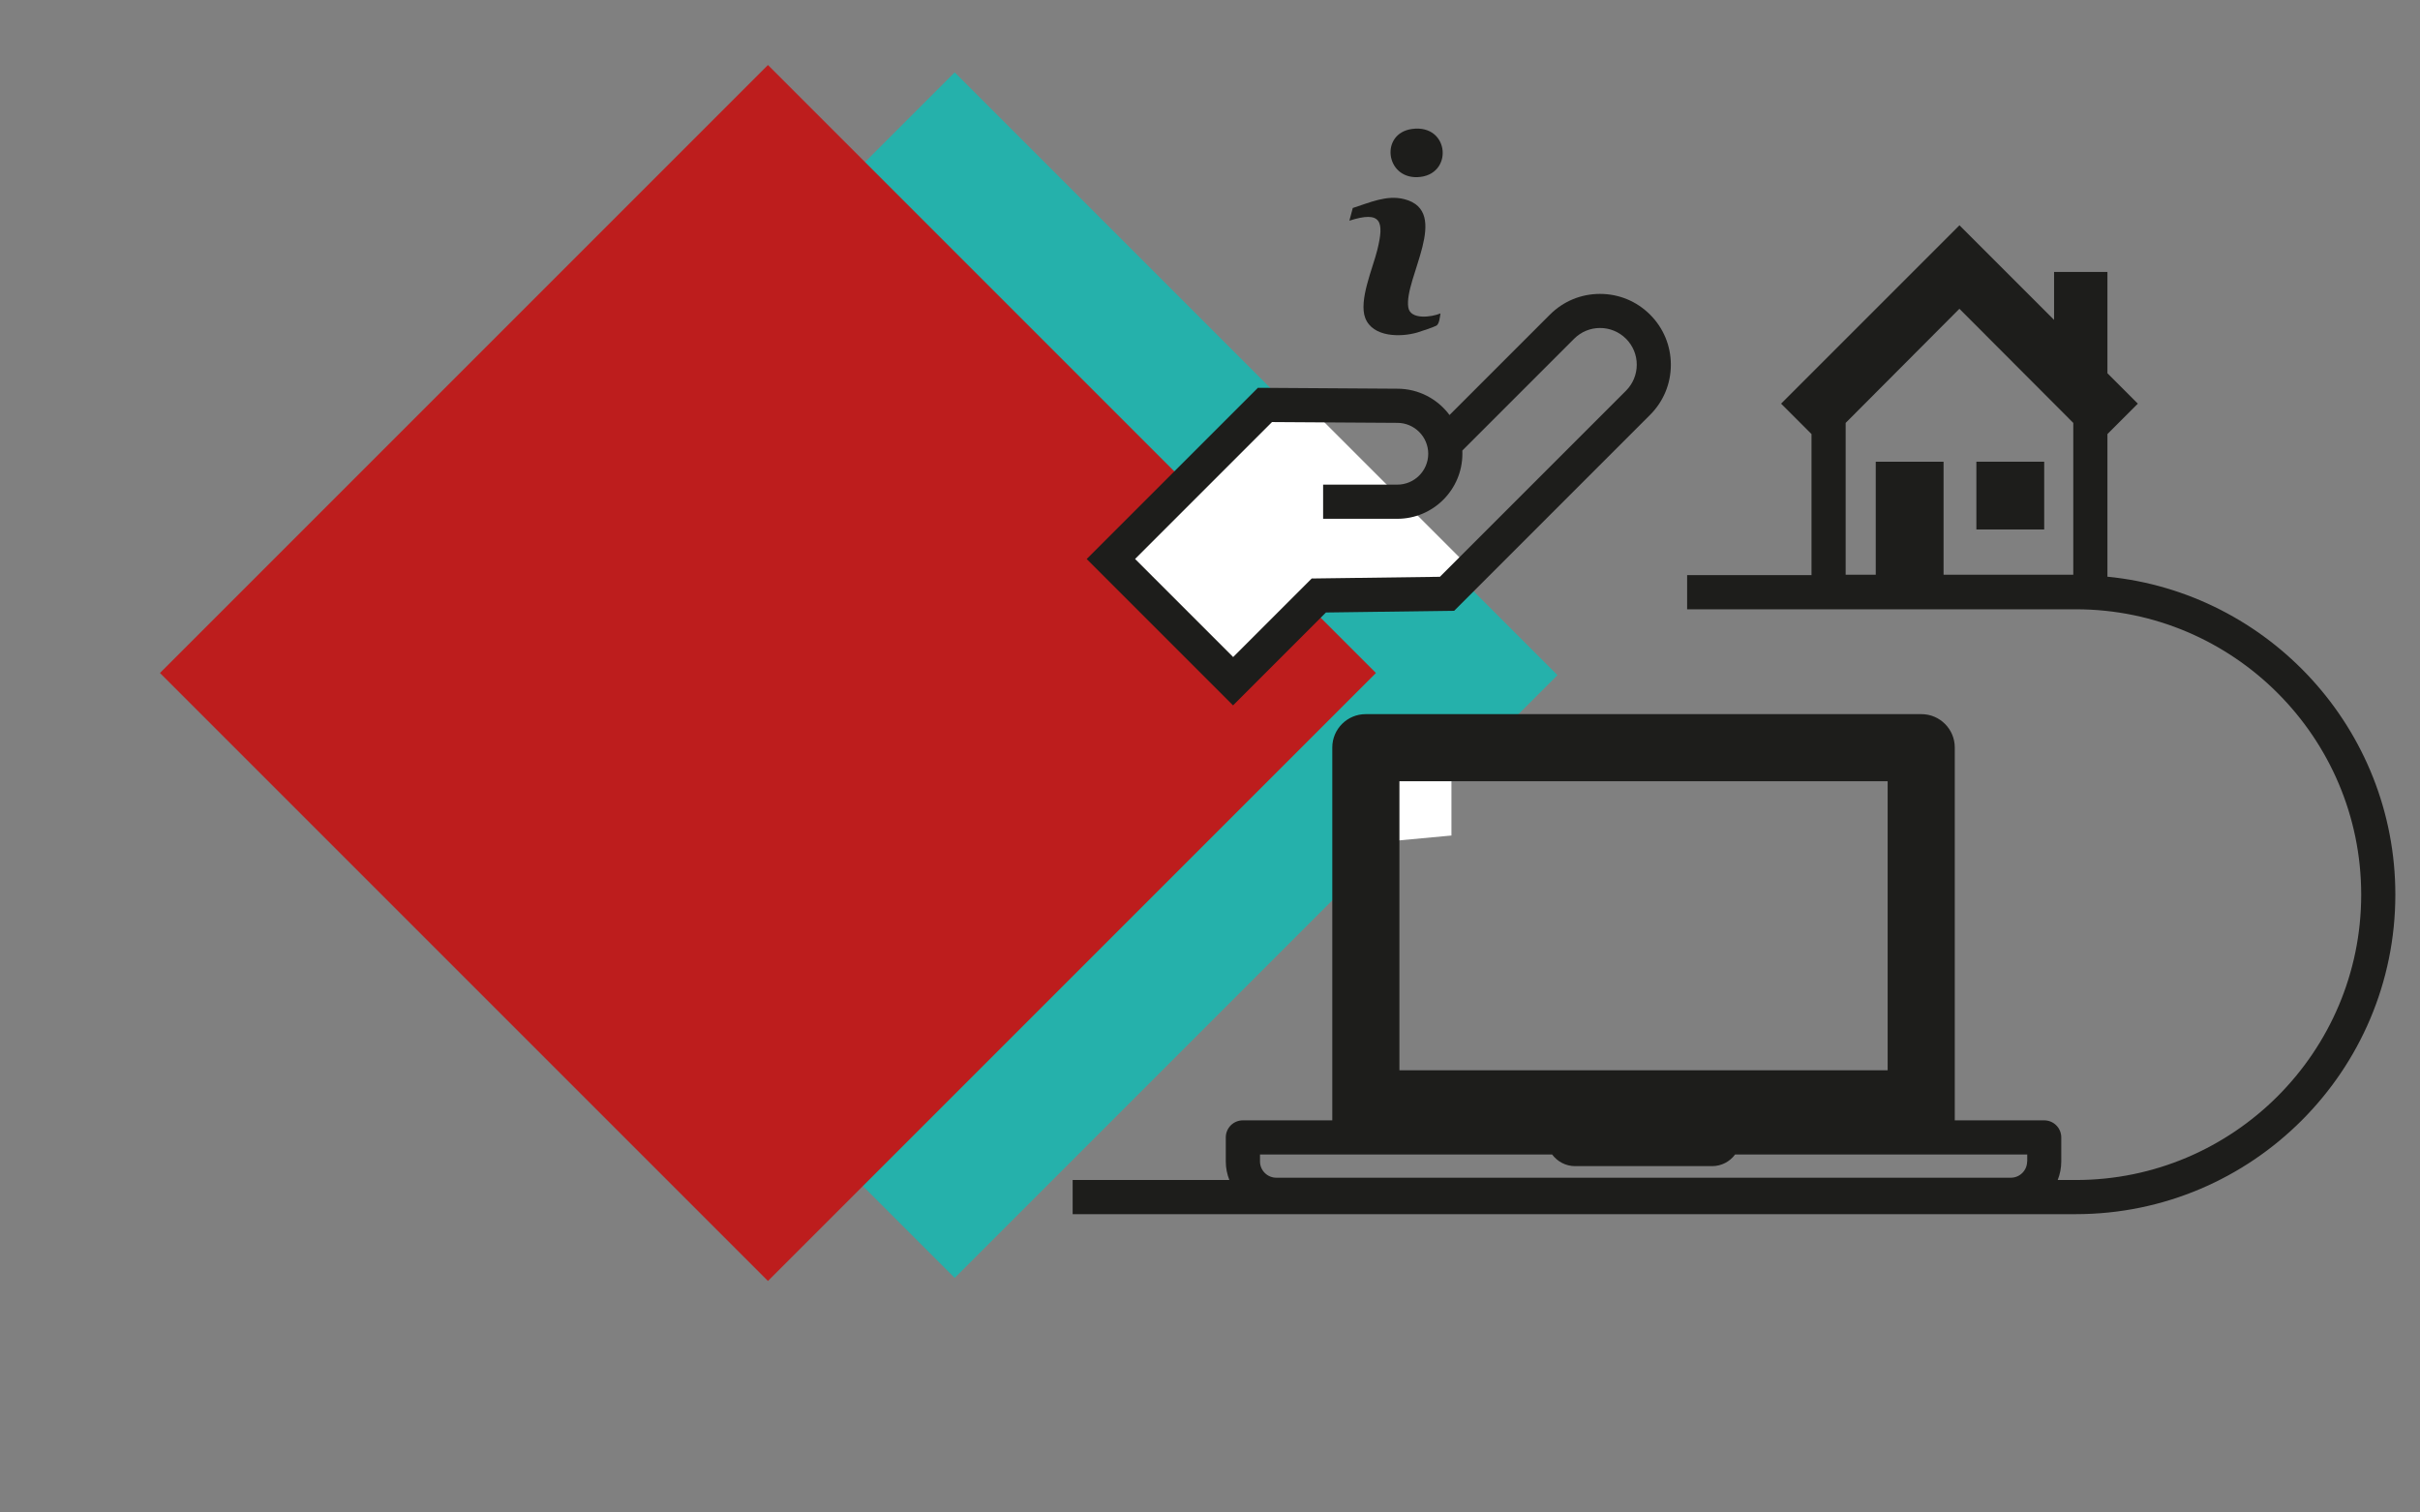 <?xml version="1.0" encoding="UTF-8"?>
<svg id="Laag_1" xmlns="http://www.w3.org/2000/svg" xmlns:xlink="http://www.w3.org/1999/xlink" version="1.1" viewBox="0 0 453.54 283.46">
  <rect x="0" y="0" width="453.54" height="283.46" fill="#808080" stroke="none"/>
  <!-- Generator: Adobe Illustrator 29.0.0, SVG Export Plug-In . SVG Version: 2.1.0 Build 186)  -->
  <defs>
    <style>
      .st0 {
        fill: none;
      }

      .st1 {
        fill: #25b1ab;
      }

      .st2 {
        fill: #bd1d1d;
      }

      .st3 {
        fill: #1d1d1b;
      }

      .st4 {
        clip-path: url(#clippath-1);
      }

      .st5 {
        fill: #fff;
      }

      .st6 {
        clip-path: url(#clippath);
      }
    </style>
    <clipPath id="clippath">
      <rect class="st0" x="65.95" y="13.56" width="225.93" height="225.93"/>
    </clipPath>
    <clipPath id="clippath-1">
      <rect class="st0" x="29.98" y="12.18" width="227.88" height="227.88"/>
    </clipPath>
  </defs>
  <g id="Illustratie_3">
    <g class="st6">
      <rect class="st1" x="99.03" y="46.65" width="159.76" height="159.76" transform="translate(-37.06 163.57) rotate(-45)"/>
    </g>
  </g>
  <g id="Illustratie_4">
    <g class="st4">
      <rect class="st2" x="63.35" y="45.56" width="161.14" height="161.14" transform="translate(-47.03 138.71) rotate(-45)"/>
    </g>
  </g>
  <polygon class="st5" points="206.82 106.57 234.68 73.98 246.02 76.96 275.63 106.57 267.23 113.77 245.01 110.68 229.9 125.79 206.82 106.57"/>
  <path class="st3" d="M256.73,158.01c-.24-5.33-.47-10.66-.71-16l.71,16Z"/>
  <polygon class="st5" points="272.02 156.59 272.02 141.73 256.02 142.01 256.73 158.01 272.02 156.59"/>
  <g>
    <path class="st3" d="M379.91,217.67c0,1.68-1.37,3.05-3.05,3.05h-137.67c-1.68,0-3.05-1.37-3.05-3.05v-1.3h54.75c.98,1.31,2.53,2.18,4.3,2.18h25.69c1.76,0,3.32-.86,4.3-2.18h54.75v1.3h0ZM262.27,146.42h91.5v54.17h-91.5v-54.17ZM388.56,107.71h-24.31v-21.18h-12.71v21.18h-5.64v-28.45l21.32-21.39,21.34,21.39v28.45h0ZM394.96,108.09v-26.74l5.7-5.7-5.7-5.7v-18.98h-10v8.98l-17.73-17.73-33.43,33.43,5.7,5.7v26.44h-23.31v6.4h72.85c29.49,0,53.48,23.99,53.48,53.48s-23.99,53.48-53.48,53.48h-3.4c.43-1.08.67-2.25.67-3.48v-4.5c0-1.77-1.43-3.2-3.2-3.2h-16.76v-69.88c0-3.45-2.8-6.25-6.25-6.25h-104.16c-3.45,0-6.25,2.8-6.25,6.25v69.88h-16.76c-1.77,0-3.2,1.43-3.2,3.2v4.5c0,1.23.24,2.4.67,3.48h-29.37v6.4h188.01c33.02,0,59.88-26.86,59.88-59.88,0-31.02-23.71-56.61-53.96-59.59h0Z"/>
    <polygon class="st3" points="383.11 86.53 370.4 86.53 370.4 99.23 383.11 99.23 383.11 86.53 383.11 86.53"/>
    <path class="st3" d="M238.39,79.1l23.49.15c3.19,0,5.79,2.6,5.79,5.79s-2.6,5.79-5.79,5.79h-13.91v6.4h13.91c6.72,0,12.19-5.47,12.19-12.19,0-.2,0-.4-.01-.6l20.95-20.95c1.3-1.3,3.03-2.02,4.86-2.02s3.57.72,4.87,2.02c1.3,1.3,2.01,3.03,2.01,4.86s-.72,3.57-2.01,4.87l-34.88,34.88-24.03.32-14.72,14.72-18.38-18.38,25.67-25.67h0ZM248.5,114.79l24.03-.32,36.72-36.72c2.51-2.51,3.89-5.84,3.89-9.39s-1.38-6.88-3.89-9.39c-2.51-2.51-5.84-3.89-9.39-3.89s-6.88,1.38-9.39,3.89l-18.81,18.81c-2.22-2.99-5.78-4.93-9.77-4.93l-26.14-.17-32.09,32.09,27.43,27.43,17.4-17.4h0Z"/>
    <path class="st3" d="M258.13,46.83c-.84,3.43-3.53,9.49-2.26,12.78,1.4,3.62,6.64,3.61,9.74,2.71.59-.17,3.29-1.08,3.65-1.33.48-.33.62-1.67.7-2.25-1.62.69-5.66,1.26-6.03-1.14-.84-5.36,8.12-17.98-.73-20.27-3.34-.86-6.56.67-9.67,1.65l-.64,2.38c6.05-1.94,6.54.18,5.24,5.47h0Z"/>
    <path class="st3" d="M265.64,33.2c6.81-.24,6.12-10.01-1.01-9.03-5.98.82-5.01,9.24,1.01,9.03h0Z"/>
  </g>
</svg>